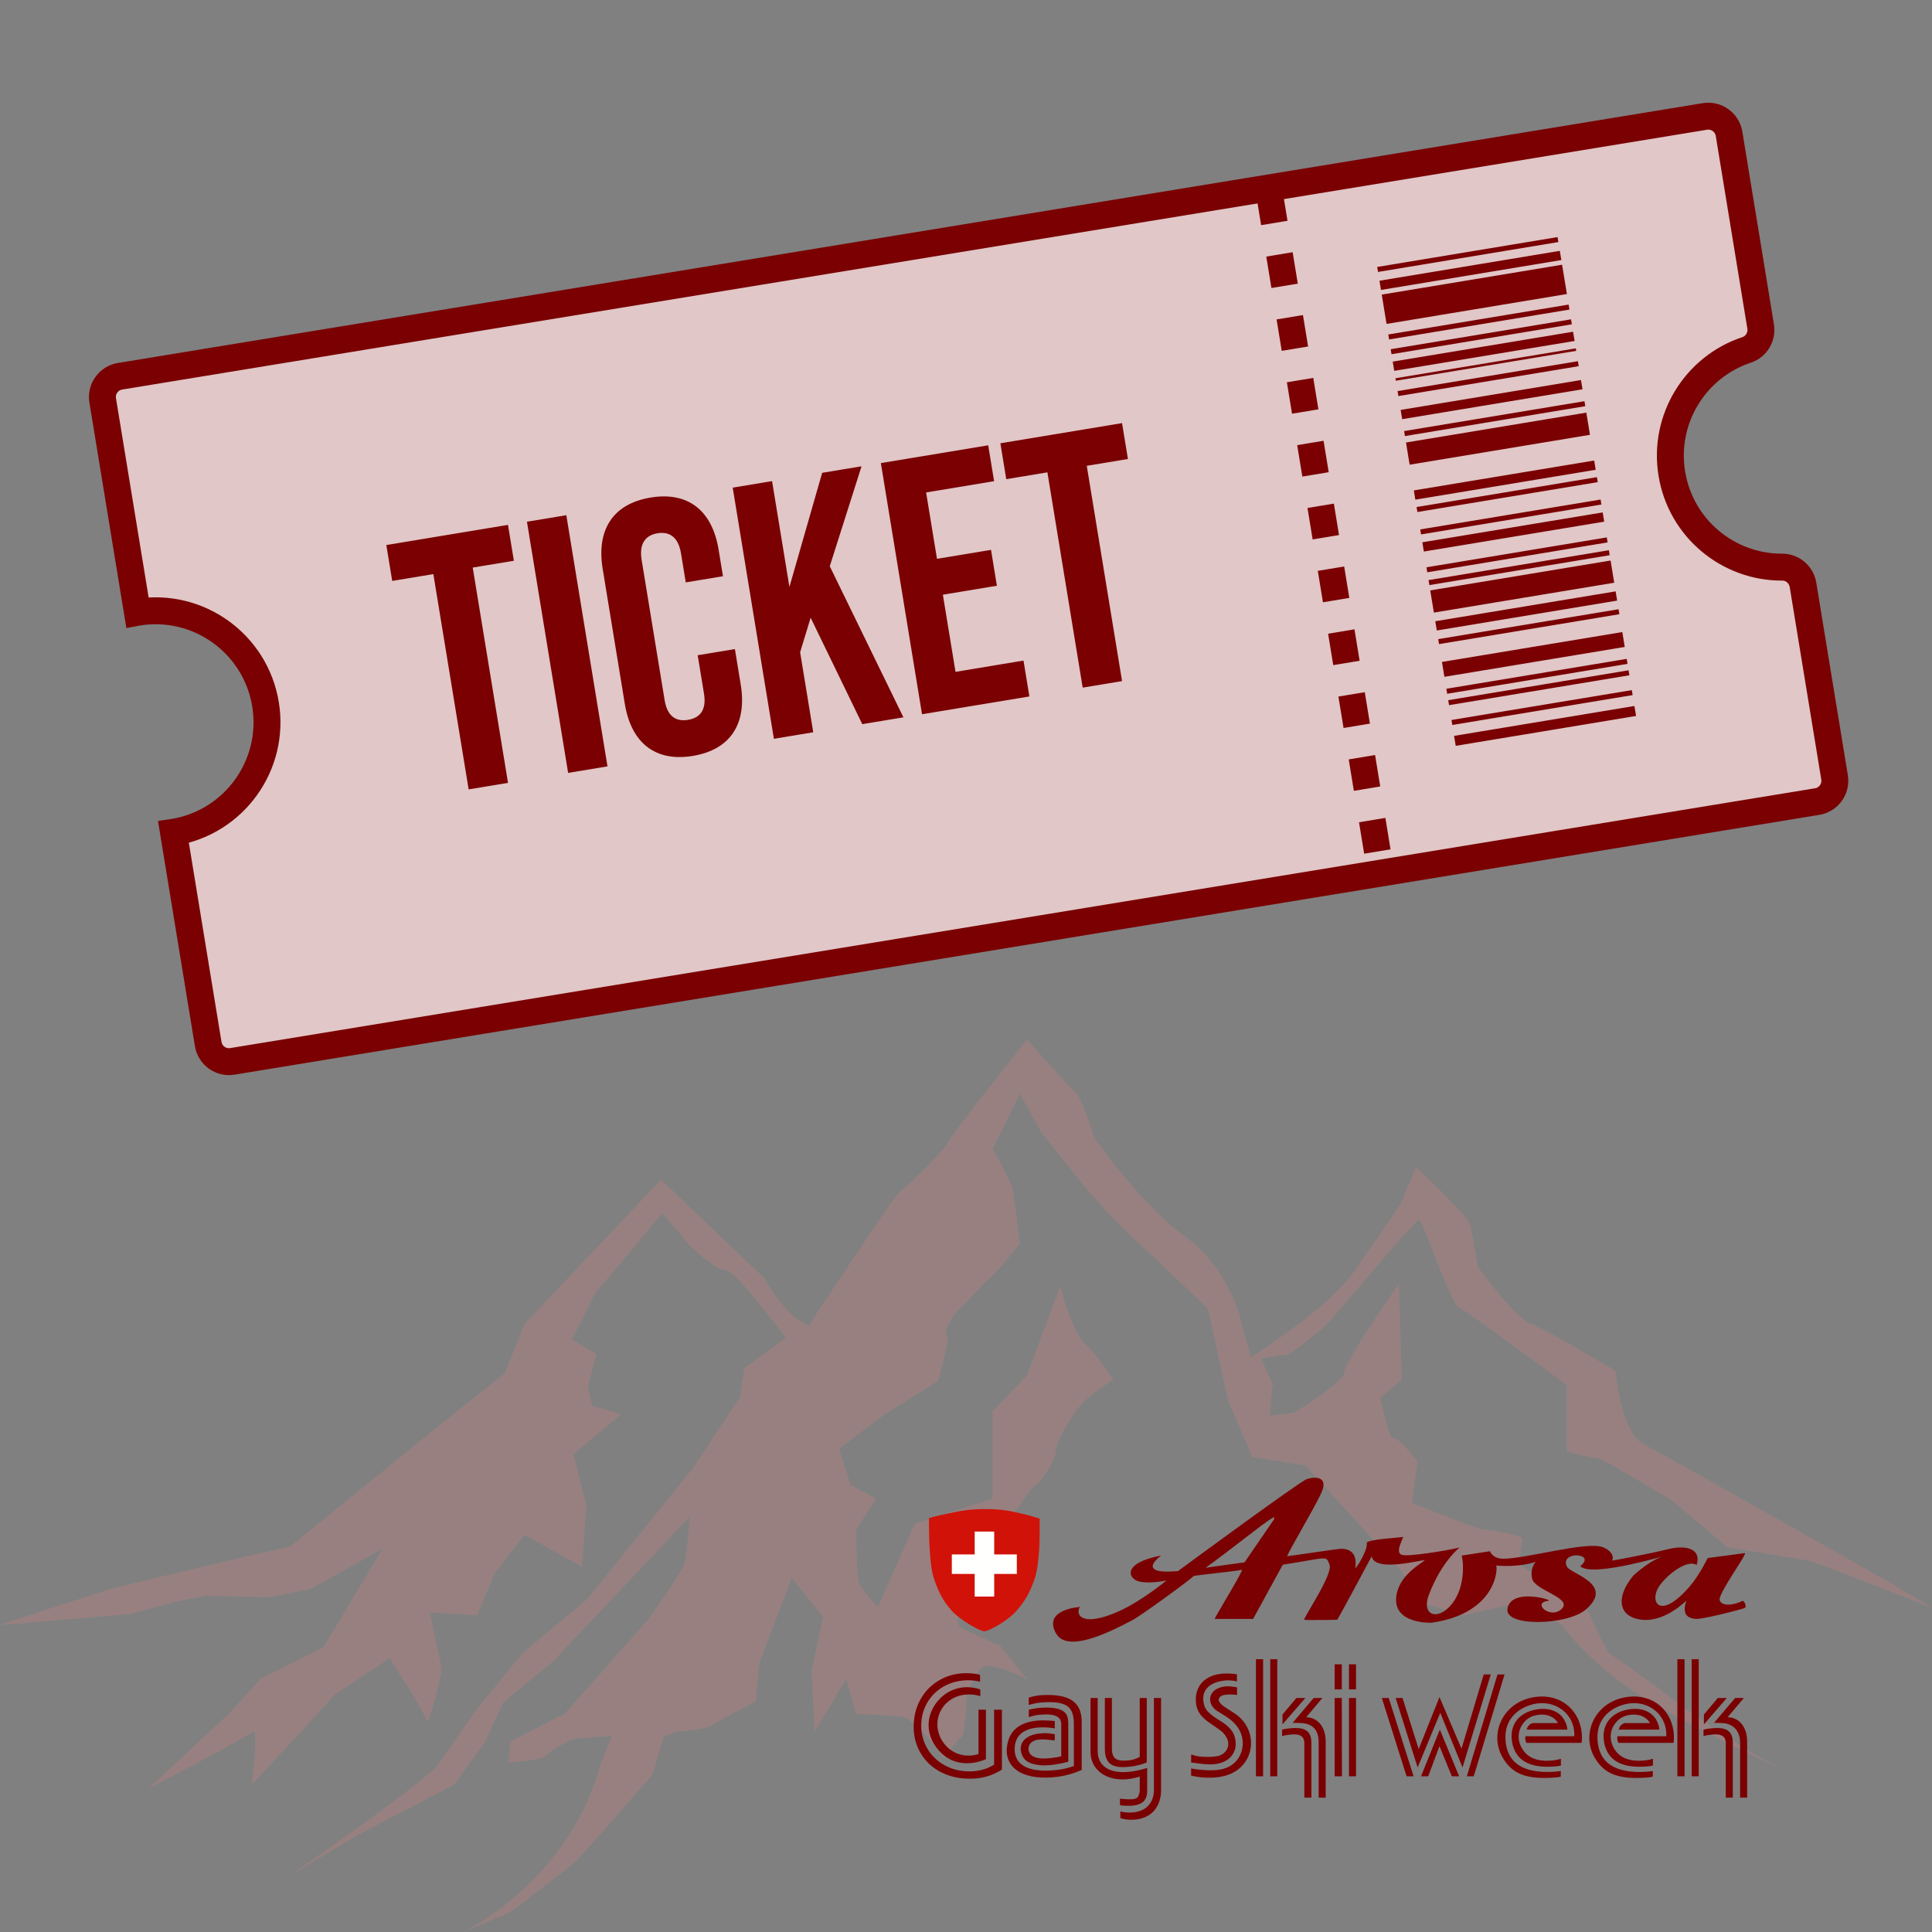 <?xml version="1.0" encoding="UTF-8" standalone="no"?>
<svg xmlns="http://www.w3.org/2000/svg" xmlns:xlink="http://www.w3.org/1999/xlink" xmlns:serif="http://www.serif.com/" width="100%" height="100%" viewBox="0 0 300 300" version="1.1" xml:space="preserve" style="fill-rule:evenodd;clip-rule:evenodd;stroke-miterlimit:2;">
    <rect x="0" y="0" width="300" height="300" fill="#808080" stroke="none"/>
    <g id="Blanc" transform="matrix(0.566,0,0,0.566,-18.234,-3.298)">
        <path d="M292.32,319.207C291.928,320.731 280.505,332.145 279.323,332.526C278.14,332.906 254.118,369.433 254.118,369.433C247.818,367.533 241.906,356.499 241.906,356.499L213.552,329.482L176.135,369.059L170.62,382.755C162.348,388.842 111.891,430.116 111.891,430.116C111.891,430.116 99.826,432.78 95.1,433.92C90.374,435.068 62.629,441.712 62.629,441.712L32.207,451.611C33.185,451.603 68.075,448.598 68.075,448.598L80.919,445.12L88.8,443.603L106.094,444L117.52,441.712L137.143,430.703L120.998,457.718L103.666,466.473L95.397,475.603L72.944,496.536L85.156,490.065C85.156,490.065 100.123,482.079 101.696,480.934C103.272,479.793 101.302,495.392 101.302,495.392L115.482,480.171L124.147,470.66L139.11,460.763C139.11,460.763 148.963,475.987 149.351,477.892C149.746,479.793 153.683,464.57 153.289,463.051C152.898,461.525 150.144,448.208 150.144,448.208L163.137,448.968L167.867,437.55L176.135,426.896L191.89,435.648L193.072,418.906L189.525,404.827L202.522,393.791L194.645,391.507L193.463,386.177L195.828,377.427L189.129,373.245L195.435,360.687L213.944,338.616C213.944,338.616 219.851,345.465 220.637,346.608C221.43,347.75 228.908,354.594 231.273,354.216C233.639,353.835 247.818,372.861 247.818,372.861L236.395,381.232L235.215,389.225L222.61,408.252L193.463,444.404L175.74,459.24L163.53,474.086L151.715,490.826C141.08,500.343 111.543,520.509 111.543,520.509C111.543,520.509 130.444,509.096 132.021,508.332C133.6,507.57 156.837,495.392 156.837,495.392L165.105,483.976L170.225,472.942L184.011,461.525L221.43,421.95C221.43,421.95 220.637,433.367 219.851,435.268C219.061,437.171 210.4,449.729 210.4,449.729L187.165,475.987L172.196,483.599L171.801,489.307C171.801,489.307 180.86,488.925 182.04,487.402C183.224,485.88 189.525,482.836 189.525,482.836L200.159,482.079L197.01,489.683C188.343,522.031 159.595,535.727 159.595,535.727L172.196,530.402C172.196,530.402 188.343,518.226 190.313,516.321C192.281,514.422 211.19,492.732 211.19,492.732L214.339,482.079L217.884,480.934C217.884,480.934 225.761,480.171 226.943,479.416C228.125,478.653 239.543,472.562 239.543,472.562C239.543,472.562 240.329,462.663 240.723,461.525C241.118,460.384 249.388,438.694 249.388,438.694L258.055,449.345L254.903,464.191L255.693,480.934L264.36,466.473L267.113,475.987C267.113,475.987 274.991,476.365 279.323,476.747C283.657,477.13 291.138,488.165 291.138,488.165C291.138,488.165 294.687,483.214 295.867,482.457C297.05,481.695 297.437,471.038 297.437,471.038C297.437,471.038 299.41,464.191 302.167,463.051C304.925,461.905 313.986,466.473 313.986,466.473L306.502,457.338C306.502,457.338 298.23,453.531 295.867,452.395C293.501,451.25 296.649,441.738 296.649,441.738L306.893,426.516C306.893,426.516 314.772,413.958 316.343,413.199C317.919,412.438 322.253,405.587 321.86,404.066C321.47,402.541 325.406,395.31 328.16,391.889C330.918,388.461 337.61,384.281 337.61,384.281C337.61,384.281 332.889,377.05 329.737,374.383C326.582,371.718 323.041,358.782 323.041,358.782L313.986,383.134L304.53,393.029L304.53,417.005L283.262,423.851L273.024,446.683C273.024,446.683 268.686,442.116 267.908,440.213C267.113,438.312 267.113,425.377 267.113,425.377L272.629,417.005L265.542,413.199L262.387,403.304L274.991,393.791L289.564,384.657C289.564,384.657 293.11,372.482 291.928,372.098C290.747,371.718 293.896,366.012 295.078,365.252C296.255,364.49 301.773,358.022 303.742,356.499C305.708,354.977 312.015,346.984 312.015,346.984C312.015,346.984 310.439,334.432 310.043,332.145C309.649,329.864 304.53,321.11 304.53,321.11L312.015,305.889L317.919,316.543L330.128,331.767C330.128,331.767 337.217,340.139 343.918,346.227C350.609,352.314 363.609,364.873 363.609,364.873L369.123,389.983L375.813,405.587L390.394,407.87L416.384,436.408L422.294,445.542L433.717,448.968C433.717,448.968 447.107,445.92 448.285,445.542C449.471,445.163 460.89,451.632 460.89,451.632C460.89,451.632 464.044,457.338 476.25,466.857C485.701,474.217 510.257,486.143 520.869,491.155C507.323,484.242 489.904,471.289 488.855,470.28C487.669,469.136 473.497,459.24 473.497,459.24C473.497,459.24 468.372,449.729 468.372,448.587C468.372,447.446 448.681,434.887 448.681,434.887C448.681,434.887 449.861,429.179 449.861,428.039C449.861,426.896 440.016,425.377 438.831,425.377C437.653,425.377 419.533,418.144 419.533,418.144L421.113,406.73C421.113,406.73 415.595,399.877 414.41,400.261C413.236,400.639 410.875,389.225 410.875,389.225L416.775,384.281L415.996,358.022C415.996,358.022 400.63,380.091 401.023,382.376C401.422,384.657 387.238,393.41 387.238,393.41L380.545,394.169L381.333,385.421L378.18,378.569C378.18,378.569 384.091,377.427 385.266,377.427C386.451,377.427 394.723,370.579 396.303,369.059C397.87,367.533 420.322,340.517 421.503,340.517C422.689,340.517 429.774,362.967 432.535,364.49C435.29,366.012 462.075,385.798 462.075,385.798L462.075,404.066C462.075,404.066 469.555,405.967 470.738,405.967C471.918,405.967 490.823,417.385 490.823,417.385L506.183,430.322L528.235,433.916C529.42,433.916 562.109,446.857 562.109,446.857L550.69,440.01C550.69,440.01 490.036,405.587 483.333,402.162C476.631,398.735 475.461,381.995 475.461,381.995C475.461,381.995 456.557,370.579 452.226,369.059C447.891,367.533 437.653,353.455 437.653,353.455C437.653,353.455 436.076,344.322 435.684,342.04C435.29,339.755 420.714,326.056 420.714,326.056L416.384,336.333C416.384,336.333 410.875,344.322 403.78,354.594C396.69,364.873 375.425,378.189 375.425,378.189L372.273,366.773C372.273,366.773 368.727,353.074 357.307,345.084C345.889,337.091 332.493,318.067 332.493,318.067C332.493,318.067 328.947,306.652 326.976,305.128C325.015,303.605 313.986,291.05 313.986,291.05C313.986,291.05 292.714,317.689 292.32,319.207ZM525.875,493.489C525.875,493.489 523.966,492.617 520.869,491.155C522.615,492.045 524.301,492.836 525.875,493.489Z" style="fill:#fff;fill-opacity:0.25;fill-rule:nonzero;"></path>
    </g>
    <g id="Forme" transform="matrix(0.122,-0.02,0.02,0.122,-57.758,-60.342)">
        <path d="M2358.02,1484.08C2358.02,1553.87 2409.1,1611.74 2475.91,1622.34C2488.69,1624.37 2498,1635.57 2498,1648.51L2498,1893.56C2498,1908.16 2486.16,1920 2471.56,1920L454.44,1920C439.838,1920 428,1908.16 428,1893.56L428,1624.08L428.08,1624.08C505.4,1624.08 568.08,1561.4 568.08,1484.08C568.08,1406.75 505.4,1344.07 428.08,1344.07L428,1344.07L428,1074.44C428,1059.84 439.838,1048 454.44,1048L2471.56,1048C2486.16,1048 2498,1059.84 2498,1074.44L2498,1319.64C2498,1332.58 2488.69,1343.78 2475.91,1345.81C2409.1,1356.41 2358.02,1414.28 2358.02,1484.08Z" style="fill:#fff;"></path>
    </g>
    <g id="Montagnes" transform="matrix(0.566,0,0,0.566,-18.234,-3.298)">
        <path d="M292.32,319.207C291.928,320.731 280.505,332.145 279.323,332.526C278.14,332.906 254.118,369.433 254.118,369.433C247.818,367.533 241.906,356.499 241.906,356.499L213.552,329.482L176.135,369.059L170.62,382.755C162.348,388.842 111.891,430.116 111.891,430.116C111.891,430.116 99.826,432.78 95.1,433.92C90.374,435.068 62.629,441.712 62.629,441.712L32.207,451.611C33.185,451.603 68.075,448.598 68.075,448.598L80.919,445.12L88.8,443.603L106.094,444L117.52,441.712L137.143,430.703L120.998,457.718L103.666,466.473L95.397,475.603L72.944,496.536L85.156,490.065C85.156,490.065 100.123,482.079 101.696,480.934C103.272,479.793 101.302,495.392 101.302,495.392L115.482,480.171L124.147,470.66L139.11,460.763C139.11,460.763 148.963,475.987 149.351,477.892C149.746,479.793 153.683,464.57 153.289,463.051C152.898,461.525 150.144,448.208 150.144,448.208L163.137,448.968L167.867,437.55L176.135,426.896L191.89,435.648L193.072,418.906L189.525,404.827L202.522,393.791L194.645,391.507L193.463,386.177L195.828,377.427L189.129,373.245L195.435,360.687L213.944,338.616C213.944,338.616 219.851,345.465 220.637,346.608C221.43,347.75 228.908,354.594 231.273,354.216C233.639,353.835 247.818,372.861 247.818,372.861L236.395,381.232L235.215,389.225L222.61,408.252L193.463,444.404L175.74,459.24L163.53,474.086L151.715,490.826C141.08,500.343 111.543,520.509 111.543,520.509C111.543,520.509 130.444,509.096 132.021,508.332C133.6,507.57 156.837,495.392 156.837,495.392L165.105,483.976L170.225,472.942L184.011,461.525L221.43,421.95C221.43,421.95 220.637,433.367 219.851,435.268C219.061,437.171 210.4,449.729 210.4,449.729L187.165,475.987L172.196,483.599L171.801,489.307C171.801,489.307 180.86,488.925 182.04,487.402C183.224,485.88 189.525,482.836 189.525,482.836L200.159,482.079L197.01,489.683C188.343,522.031 159.595,535.727 159.595,535.727L172.196,530.402C172.196,530.402 188.343,518.226 190.313,516.321C192.281,514.422 211.19,492.732 211.19,492.732L214.339,482.079L217.884,480.934C217.884,480.934 225.761,480.171 226.943,479.416C228.125,478.653 239.543,472.562 239.543,472.562C239.543,472.562 240.329,462.663 240.723,461.525C241.118,460.384 249.388,438.694 249.388,438.694L258.055,449.345L254.903,464.191L255.693,480.934L264.36,466.473L267.113,475.987C267.113,475.987 274.991,476.365 279.323,476.747C283.657,477.13 291.138,488.165 291.138,488.165C291.138,488.165 294.687,483.214 295.867,482.457C297.05,481.695 297.437,471.038 297.437,471.038C297.437,471.038 299.41,464.191 302.167,463.051C304.925,461.905 313.986,466.473 313.986,466.473L306.502,457.338C306.502,457.338 298.23,453.531 295.867,452.395C293.501,451.25 296.649,441.738 296.649,441.738L306.893,426.516C306.893,426.516 314.772,413.958 316.343,413.199C317.919,412.438 322.253,405.587 321.86,404.066C321.47,402.541 325.406,395.31 328.16,391.889C330.918,388.461 337.61,384.281 337.61,384.281C337.61,384.281 332.889,377.05 329.737,374.383C326.582,371.718 323.041,358.782 323.041,358.782L313.986,383.134L304.53,393.029L304.53,417.005L283.262,423.851L273.024,446.683C273.024,446.683 268.686,442.116 267.908,440.213C267.113,438.312 267.113,425.377 267.113,425.377L272.629,417.005L265.542,413.199L262.387,403.304L274.991,393.791L289.564,384.657C289.564,384.657 293.11,372.482 291.928,372.098C290.747,371.718 293.896,366.012 295.078,365.252C296.255,364.49 301.773,358.022 303.742,356.499C305.708,354.977 312.015,346.984 312.015,346.984C312.015,346.984 310.439,334.432 310.043,332.145C309.649,329.864 304.53,321.11 304.53,321.11L312.015,305.889L317.919,316.543L330.128,331.767C330.128,331.767 337.217,340.139 343.918,346.227C350.609,352.314 363.609,364.873 363.609,364.873L369.123,389.983L375.813,405.587L390.394,407.87L416.384,436.408L422.294,445.542L433.717,448.968C433.717,448.968 447.107,445.92 448.285,445.542C449.471,445.163 460.89,451.632 460.89,451.632C460.89,451.632 464.044,457.338 476.25,466.857C485.701,474.217 510.257,486.143 520.869,491.155C507.323,484.242 489.904,471.289 488.855,470.28C487.669,469.136 473.497,459.24 473.497,459.24C473.497,459.24 468.372,449.729 468.372,448.587C468.372,447.446 448.681,434.887 448.681,434.887C448.681,434.887 449.861,429.179 449.861,428.039C449.861,426.896 440.016,425.377 438.831,425.377C437.653,425.377 419.533,418.144 419.533,418.144L421.113,406.73C421.113,406.73 415.595,399.877 414.41,400.261C413.236,400.639 410.875,389.225 410.875,389.225L416.775,384.281L415.996,358.022C415.996,358.022 400.63,380.091 401.023,382.376C401.422,384.657 387.238,393.41 387.238,393.41L380.545,394.169L381.333,385.421L378.18,378.569C378.18,378.569 384.091,377.427 385.266,377.427C386.451,377.427 394.723,370.579 396.303,369.059C397.87,367.533 420.322,340.517 421.503,340.517C422.689,340.517 429.774,362.967 432.535,364.49C435.29,366.012 462.075,385.798 462.075,385.798L462.075,404.066C462.075,404.066 469.555,405.967 470.738,405.967C471.918,405.967 490.823,417.385 490.823,417.385L506.183,430.322L528.235,433.916C529.42,433.916 562.109,446.857 562.109,446.857L550.69,440.01C550.69,440.01 490.036,405.587 483.333,402.162C476.631,398.735 475.461,381.995 475.461,381.995C475.461,381.995 456.557,370.579 452.226,369.059C447.891,367.533 437.653,353.455 437.653,353.455C437.653,353.455 436.076,344.322 435.684,342.04C435.29,339.755 420.714,326.056 420.714,326.056L416.384,336.333C416.384,336.333 410.875,344.322 403.78,354.594C396.69,364.873 375.425,378.189 375.425,378.189L372.273,366.773C372.273,366.773 368.727,353.074 357.307,345.084C345.889,337.091 332.493,318.067 332.493,318.067C332.493,318.067 328.947,306.652 326.976,305.128C325.015,303.605 313.986,291.05 313.986,291.05C313.986,291.05 292.714,317.689 292.32,319.207ZM525.875,493.489C525.875,493.489 523.966,492.617 520.869,491.155C522.615,492.045 524.301,492.836 525.875,493.489Z" style="fill:#7a0002;fill-opacity:0.2;fill-rule:nonzero;"></path>
    </g>
    <g id="Gay-Ski-Week" serif:id="Gay Ski Week" transform="matrix(0.385,0,0,0.385,1.347,-340.769)">
        <path d="M365.014,1580.71C365.438,1567.38 376.404,1558.35 389.575,1560.18C390.364,1560.29 391.098,1560.39 391.78,1560.61L391.78,1563.39C391.098,1563.23 390.364,1563.07 389.63,1562.97C377.773,1561.55 368.266,1569.58 368.058,1580.71C367.793,1590.94 375.77,1599.29 386.951,1599.55C390.89,1599.65 394.409,1598.71 397.451,1596.87L397.451,1574.67L400.599,1574.67L400.599,1598.82C396.721,1601.33 392.259,1602.65 386.904,1602.49C373.623,1602.23 364.598,1592.94 365.014,1580.71ZM384.223,1568.84C375.665,1570.79 371.993,1579.97 376.503,1587.22C379.345,1591.68 383.962,1593.78 389.156,1593.04C389.838,1592.94 390.526,1592.78 391.157,1592.57L391.157,1574.67L394.145,1574.67L394.145,1594.62C393.775,1594.83 393.355,1594.98 392.99,1595.09C386.533,1597.4 380.601,1596.24 376.457,1592.46C369.37,1585.91 369.21,1576.4 375.98,1569.84C379.552,1566.39 384.594,1564.91 389.575,1565.91C390.364,1566.02 391.157,1566.23 391.887,1566.54L391.887,1569.21C390.47,1568.74 388.839,1568.53 387.269,1568.53C386.219,1568.53 385.223,1568.64 384.223,1568.84ZM418.808,1586.75C414.972,1586.38 413.088,1587.11 412.09,1588.27C410.785,1589.84 411.198,1592.26 412.772,1593.25C414.455,1594.36 416.975,1594.78 422.537,1593.88C423.226,1593.78 423.846,1593.67 424.532,1593.46L424.532,1580.55C424.532,1577.56 422.171,1576.09 415.661,1576.72C414.244,1576.88 412.932,1577.19 411.459,1577.67L411.459,1574.67C413.139,1574.25 414.873,1573.99 416.605,1573.88C418.395,1573.78 419.86,1573.83 421.013,1573.93C425.684,1574.52 427.36,1576.14 427.36,1580.13L427.36,1595.67C426.736,1595.82 426.111,1595.93 425.477,1596.14C421.117,1597.08 418.448,1597.24 416.396,1597.08C411.839,1596.72 409.73,1595.35 408.731,1593C406.888,1588.53 409.73,1584.75 416.235,1584.23C417.552,1584.08 418.916,1584.12 420.382,1584.33C420.914,1584.38 421.437,1584.49 421.91,1584.59L421.91,1587.11L421.801,1587.06L418.808,1586.75ZM403.225,1586.95C404.904,1581.5 410.314,1578.35 419.971,1579.08C420.648,1579.08 421.276,1579.18 421.911,1579.28L421.911,1582.23C421.173,1582.08 420.445,1581.97 419.705,1581.91C410.206,1581.07 405.95,1584.59 405.743,1590.1C405.433,1596.29 410.316,1600.29 422.278,1599.02C424.798,1598.82 427.155,1598.24 429.621,1597.4L429.621,1580.65C429.621,1573.51 426.945,1571.1 416.869,1571.73C415.079,1571.89 413.349,1572.15 411.411,1572.78L411.411,1569.79C413.405,1569.21 415.294,1568.84 417.078,1568.79C428.31,1568.27 432.775,1571.89 432.775,1579.6L432.775,1598.98C428.362,1600.91 423.902,1601.96 418.708,1602.06C405.95,1602.33 400.495,1595.66 403.225,1586.95ZM436.341,1569.95L439.223,1569.95L439.223,1591.52C439.223,1598.14 445.526,1602.06 457.865,1598.55C458.286,1598.45 458.7,1598.29 459.174,1598.19L459.174,1607.47C459.174,1611.67 456.76,1613.77 450.144,1613.4C449.516,1613.4 448.834,1613.3 448.207,1613.19L448.207,1610.53C448.623,1610.62 449.094,1610.68 449.465,1610.68C454.605,1611.1 455.548,1610.68 456.023,1608.27C456.079,1608 456.184,1607.74 456.184,1607.47L456.184,1601.65C455.604,1601.8 455.08,1602.01 454.499,1602.12C453.35,1602.38 452.291,1602.6 451.196,1602.7C442.164,1603.54 436.341,1598.5 436.341,1591.78L436.341,1569.95ZM442.114,1569.95L444.948,1569.95L444.948,1590.01C444.948,1594.41 446.521,1595.66 451.989,1595.1C453.404,1594.93 454.768,1594.46 456.184,1593.73L456.184,1569.95L459.016,1569.95L459.016,1595.93C458.391,1596.24 457.7,1596.45 457.027,1596.67C455.183,1597.19 453.662,1597.51 452.142,1597.66C444.739,1598.5 442.114,1596.3 442.114,1590.26L442.114,1569.95ZM450.459,1616.09C457.546,1616.77 461.901,1613.15 461.901,1607.06L461.901,1569.95L464.788,1569.95L464.788,1607.06C464.788,1614.93 459.596,1619.81 450.933,1618.97C450.046,1618.82 449.199,1618.66 448.36,1618.45L448.36,1615.72C449.046,1615.87 449.779,1616.03 450.459,1616.09ZM476.913,1601.29L476.913,1598.35C478.596,1598.71 480.064,1598.87 481.536,1598.98C487.04,1599.4 489.769,1598.87 492.241,1597.61C498.063,1594.57 499.635,1586.49 495.128,1581.02C493.602,1579.13 492.079,1577.99 487.566,1575.31C486.674,1574.73 485.937,1574.05 485.359,1573.15C483.736,1570.52 484.685,1567.38 487.676,1566.11C489.453,1565.28 491.397,1565.02 494.021,1565.44C494.494,1565.49 495.022,1565.54 495.44,1565.7L495.44,1568.74C495.022,1568.69 494.607,1568.64 494.129,1568.59C492.241,1568.48 491.187,1568.53 489.825,1568.84C488.305,1569.21 487.722,1570.52 488.195,1571.37C489.245,1572.89 489.348,1572.89 494.021,1575.88C497.224,1577.87 499.273,1580.55 500.375,1583.76C501.582,1587.48 501.209,1591.2 499.488,1594.52C496.545,1599.82 490.925,1602.65 481.797,1602.01C480.216,1601.91 478.647,1601.65 476.913,1601.29ZM487.516,1593.41C491.245,1592.62 492.925,1589.05 491.245,1586.01C489.932,1583.76 489.932,1583.85 484.053,1579.76C480.116,1577.03 478.649,1574.1 478.803,1570.05C479.124,1563.54 484.37,1559.29 493.703,1560.19C494.285,1560.24 494.862,1560.3 495.389,1560.39L495.389,1563.28C493.603,1562.81 491.717,1562.71 489.932,1562.97C483.367,1563.91 480.589,1567.69 482.264,1573.15C482.895,1574.93 484.261,1576.51 488.512,1579.08C491.873,1581.08 493.603,1583.12 494.285,1585.02C496.596,1591.58 492.29,1597.09 483.843,1596.72C482.322,1596.66 480.9,1596.51 479.485,1596.3L477.856,1596.09L476.915,1595.93L476.915,1592.73C479.169,1593.52 480.479,1593.72 484.101,1593.72C485.262,1593.72 486.418,1593.62 487.516,1593.41ZM513.762,1576.62L519.375,1569.95L522.998,1569.95L513.762,1580.6L513.762,1576.62ZM505.938,1554.31L505.938,1601.54L503.05,1601.54L503.05,1554.31L505.938,1554.31ZM511.656,1554.31L511.656,1601.54L508.825,1601.54L508.825,1554.31L511.656,1554.31ZM513.6,1585.33L513.6,1582.71C514.231,1582.55 514.858,1582.44 515.492,1582.34C522.998,1581.28 525.413,1583.23 525.413,1588.16L525.413,1610.15L522.577,1610.15L522.577,1588.27C522.577,1585.33 520.843,1584.01 515.545,1584.9C514.858,1584.96 514.231,1585.12 513.6,1585.33ZM526.353,1569.95L529.862,1569.95L523.314,1577.72C527.767,1577.77 531.183,1581.39 531.183,1587.53L531.183,1610.15L528.346,1610.15L528.346,1588C528.346,1584.58 527.483,1580.09 520.528,1580.03L518.169,1579.97L517.793,1580.03L526.353,1569.95ZM543.418,1569.95L543.418,1601.54L540.572,1601.54L540.572,1569.95L543.418,1569.95ZM534.797,1601.54L534.797,1569.95L537.684,1569.95L537.742,1601.54L534.797,1601.54ZM537.69,1556.36L537.69,1566.49L534.797,1566.49L534.797,1556.36L537.69,1556.36ZM543.418,1556.36L543.418,1566.49L540.572,1566.49L540.572,1556.36L543.418,1556.36ZM569.631,1601.54L577.233,1582.71L585.007,1601.54L582.066,1601.54L577.076,1589.37L572.518,1601.54L569.631,1601.54ZM588.111,1601.54L600.488,1560.45L603.327,1560.45L590.893,1601.54L588.111,1601.54ZM553.83,1569.95L556.609,1569.95L566.639,1601.54L563.805,1601.54L553.83,1569.95ZM585.955,1590.41L594.931,1560.45L597.763,1560.45L586.377,1597.97L577.393,1575.93L568.262,1597.97L559.395,1569.95L562.173,1569.95L568.69,1590.57L577.076,1569.58L585.955,1590.41ZM612.301,1582.71C612.463,1581.44 613.403,1580.45 614.669,1580.08L624.9,1580.08C623.272,1577.35 619.971,1575.98 615.715,1576.98C613.718,1577.4 612.039,1578.56 610.775,1580.29C608.579,1583.23 608.409,1587.06 610.414,1590.37C612.514,1593.93 616.344,1595.78 622.753,1595.14C623.852,1595.04 624.949,1594.83 626.055,1594.46L626.055,1597.19C625.006,1597.45 624.004,1597.56 622.962,1597.61C613.198,1598.24 608.153,1594.98 606.582,1588.79C604.899,1581.91 608.209,1576.56 614.772,1574.88C621.01,1573.31 625.631,1575.3 627.629,1579.19C628.202,1580.34 628.572,1581.5 628.679,1582.71L612.301,1582.71ZM634.4,1583.65C634.605,1585.12 634.557,1586.59 634.402,1588.06L612.144,1588.06C611.987,1587.69 611.782,1587.27 611.722,1586.9C611.677,1586.37 611.677,1585.91 611.722,1585.38L631.459,1585.38C631.51,1584.49 631.459,1583.6 631.299,1582.65C629.888,1573.88 620.172,1569.11 610.828,1573.99C605.948,1576.56 603.485,1580.92 603.69,1586.37C604.001,1595.78 610.414,1600.49 623.271,1599.71C624.161,1599.65 625.105,1599.56 625.996,1599.4L625.996,1601.7C625.105,1601.91 624.116,1602.01 623.163,1602.07C611.986,1602.8 606.632,1600.49 602.907,1594.57C596.919,1585.12 602.12,1572.57 613.821,1569.89C624.324,1567.43 633.14,1573.52 634.4,1583.65ZM671.506,1583.65C671.714,1585.12 671.666,1586.59 671.506,1588.06L649.252,1588.06C649.097,1587.69 648.882,1587.27 648.834,1586.9C648.781,1586.37 648.781,1585.91 648.834,1585.38L668.565,1585.38C668.618,1584.49 668.565,1583.6 668.408,1582.65C666.992,1573.88 657.277,1569.11 647.939,1573.99C643.051,1576.56 640.588,1580.92 640.798,1586.37C641.112,1595.78 647.518,1600.49 660.378,1599.71C661.272,1599.65 662.21,1599.56 663.108,1599.4L663.108,1601.7C662.21,1601.91 661.214,1602.01 660.277,1602.07C649.097,1602.8 643.733,1600.49 640.01,1594.57C634.032,1585.12 639.226,1572.57 650.928,1569.89C661.43,1567.43 670.243,1573.52 671.506,1583.65ZM649.409,1582.71C649.558,1581.44 650.509,1580.45 651.777,1580.08L662.008,1580.08C660.383,1577.35 657.077,1575.98 652.821,1576.98C650.829,1577.4 649.148,1578.56 647.881,1580.29C645.686,1583.23 645.533,1587.06 647.521,1590.37C649.622,1593.93 653.455,1595.78 659.858,1595.14C660.963,1595.04 662.056,1594.83 663.163,1594.46L663.163,1597.19C662.117,1597.45 661.113,1597.56 660.063,1597.61C650.304,1598.24 645.265,1594.98 643.686,1588.79C642.012,1581.91 645.313,1576.56 651.875,1574.88C658.117,1573.31 662.741,1575.3 664.738,1579.19C665.313,1580.34 665.68,1581.5 665.787,1582.71L649.409,1582.71ZM675.919,1554.31L675.919,1601.54L673.027,1601.54L673.027,1554.31L675.919,1554.31ZM693.278,1577.72C697.75,1577.77 701.16,1581.39 701.16,1587.53L701.16,1610.15L698.325,1610.15L698.325,1588C698.325,1583.67 696.016,1580.08 690.507,1580.03L688.143,1579.97L687.775,1580.03L696.331,1569.95L699.849,1569.95L693.278,1577.72ZM689.352,1569.95L692.971,1569.95L683.732,1580.6L683.732,1576.62L689.352,1569.95ZM681.635,1554.31L681.635,1601.54L678.799,1601.54L678.799,1554.31L681.635,1554.31ZM685.466,1582.34C692.971,1581.28 695.387,1583.23 695.385,1588.16L695.385,1610.15L692.548,1610.15L692.548,1588.27C692.548,1585.33 690.824,1584.01 685.517,1584.9C684.835,1584.96 684.206,1585.12 683.579,1585.33L683.579,1582.71C684.206,1582.55 684.835,1582.44 685.466,1582.34Z" style="fill:#7a0002;"></path>
    </g>
    <g id="Arosa" transform="matrix(0.616,0,0,0.616,141.731,229.465)">
        <path d="M209.167,31.04C206.406,32.374 203.887,32.288 203.407,30.88C202.893,29.364 210.318,19.304 209.775,18.99L200.377,20.24C200.377,20.24 198.281,24.635 195.677,27.599C188.129,36.172 185.676,31.092 188.095,27.439C190.211,24.249 195.358,20.494 197.599,21.988C198.902,17.882 194.923,16.839 190.217,18.044C186.641,18.97 176.156,20.989 176.279,20.866C176.63,20.494 176.779,18.627 173.963,17.513C169.914,15.902 154.4,20.509 148.697,20.403C146.092,20.346 145.511,18.518 145.511,18.518L138.384,19.615C138.724,20.575 139.73,28.485 134.821,32.962C131.714,35.801 128.25,34.375 130.126,29.452C133.304,21.094 137.856,17.584 137.856,17.584C134.03,18.484 125.066,19.9 123.337,19.449C121.284,18.921 123.988,14.763 123.537,14.92C123.029,15.092 114.29,15.514 114.439,16.482C114.747,18.361 111.477,23.335 111.563,22.747C112.149,18.487 109.669,17.958 108.077,17.893C107.397,17.864 94.898,19.772 94.444,19.772C93.981,19.772 100.803,8.5 102.928,3.96C105.046,-0.592 101.109,-0.266 99.287,0.359C97.474,0.988 66.858,23.527 66.858,23.527C55.698,24.527 62.614,19.615 62.614,19.615C52.608,21.494 54.27,25.543 57.149,26.171C60.033,26.797 63.979,25.88 63.979,25.88C63.979,25.88 57.728,31.092 51.849,33.704C43.299,37.499 40.745,35.049 42.151,32.449L41.848,32.608C41.848,32.608 32.799,33.219 36.088,39.188C38.798,44.082 48.647,39.47 55.412,35.872C57.8,34.604 70.122,25.569 70.796,24.784C70.896,24.663 76.09,24.104 79.62,23.681C81.345,23.47 82.699,23.285 82.95,23.184C83.703,22.87 76.256,34.958 76.107,35.583L85.799,35.583L93.279,21.916C105.127,20.046 104.039,19.598 105.046,21.836C106.112,24.195 98.239,35.638 98.69,35.801C99.141,35.954 107,35.801 107,35.801C107.994,34.218 115.673,19.821 115.673,19.821C116.538,24.153 129.599,20.24 128.992,20.866C128.388,21.488 122.543,24.509 121.887,29.901C121.016,36.989 130.771,36.543 130.771,36.543C147.537,34.153 147.537,22.29 147.034,22.119C152.603,22.642 156.801,21.343 157.052,21.168C157.503,20.854 155.464,22.216 156.121,25.406C156.764,28.498 167.093,30.404 163.266,33.336C160.451,35.5 156.044,31.471 160.237,31.023C161.75,30.858 150.697,27.617 149.908,33.077C149.251,37.662 165.08,37.217 169.704,33.185C177.031,26.797 165.777,24.201 164.918,22.43C162.91,18.327 172.594,18.93 168.247,22.273C171.183,25.371 191.433,18.99 188.405,20.083C185.375,21.185 181.629,24.681 181.629,24.681C177.005,30.275 177.931,35.209 183.871,35.801C189.871,36.392 195.071,30.797 194.996,31.023C193.771,34.678 195.573,35.421 197.346,35.583C199.07,35.738 209.138,33.128 209.738,32.814C210.343,32.496 209.519,30.871 209.167,31.04ZM91.02,10.551L83.635,21.328L79.77,21.864L79.771,21.853L73.82,22.688C80.662,17.796 88.053,11.656 90.663,10.134C91.476,9.665 91.02,10.551 91.02,10.551Z" style="fill:#7a0002;fill-rule:nonzero;"></path>
    </g>
    <g id="Forme1" serif:id="Forme" transform="matrix(0.122,-0.02,0.02,0.122,-57.758,-60.342)">
        <path d="M2358.02,1484.08C2358.02,1553.87 2409.1,1611.74 2475.91,1622.34C2488.69,1624.37 2498,1635.57 2498,1648.51L2498,1893.56C2498,1908.16 2486.16,1920 2471.56,1920L454.44,1920C439.838,1920 428,1908.16 428,1893.56L428,1624.08L428.08,1624.08C505.4,1624.08 568.08,1561.4 568.08,1484.08C568.08,1406.75 505.4,1344.07 428.08,1344.07L428,1344.07L428,1074.44C428,1059.84 439.838,1048 454.44,1048L2471.56,1048C2486.16,1048 2498,1059.84 2498,1074.44L2498,1319.64C2498,1332.58 2488.69,1343.78 2475.91,1345.81C2409.1,1356.41 2358.02,1414.28 2358.02,1484.08Z" style="fill:#7a0002;fill-opacity:0.22;stroke:#7a0002;stroke-width:33.81px;"></path>
    </g>
    <g id="Ticket" transform="matrix(0.175,-0.029,0.02,0.122,-160.973,-43.256)">
        <path d="M1937,1096L1913.6,1096L1913.6,1056L1937,1056L1937,1096ZM1937,1176L1913.6,1176L1913.6,1136L1937,1136L1937,1176ZM1937,1256L1913.6,1256L1913.6,1216L1937,1216L1937,1256ZM1937,1336L1913.6,1336L1913.6,1296L1937,1296L1937,1336ZM1937,1416L1913.6,1416L1913.6,1376L1937,1376L1937,1416ZM1937,1496L1913.6,1496L1913.6,1456L1937,1456L1937,1496ZM1937,1576L1913.6,1576L1913.6,1536L1937,1536L1937,1576ZM1937,1656L1913.6,1656L1913.6,1616L1937,1616L1937,1656ZM1937,1736L1913.6,1736L1913.6,1696L1937,1696L1937,1736ZM1937,1816L1913.6,1816L1913.6,1776L1937,1776L1937,1816ZM1937,1896L1913.6,1896L1913.6,1856L1937,1856L1937,1896ZM2167.98,1768.48L2167.98,1781.17L2007.96,1781.17L2007.96,1768.48L2167.98,1768.48ZM2167.98,1674.38L2167.98,1693.31L2007.96,1693.31L2007.96,1674.38L2167.98,1674.38ZM2167.98,1583.33L2167.98,1611.58L2007.96,1611.58L2007.96,1583.33L2167.98,1583.33ZM2167.98,1206.83L2167.98,1244.14L2007.96,1244.14L2007.96,1206.83L2167.98,1206.83ZM2167.98,1395.08L2167.98,1423.32L2007.96,1423.32L2007.96,1395.08L2167.98,1395.08ZM2167.98,1748.27L2167.98,1754.61L2007.96,1754.61L2007.96,1748.27L2167.98,1748.27ZM2167.98,1708.51L2167.98,1714.86L2007.96,1714.86L2007.96,1708.51L2167.98,1708.51ZM2167.98,1622.57L2167.98,1634.33L2007.96,1634.33L2007.96,1622.57L2167.98,1622.57ZM2167.98,1522.09L2167.98,1533.86L2007.96,1533.86L2007.96,1522.09L2167.98,1522.09ZM2167.98,1456.05L2167.98,1467.81L2007.96,1467.81L2007.96,1456.05L2167.98,1456.05ZM2167.98,1353.6L2167.98,1365.37L2007.96,1365.37L2007.96,1353.6L2167.98,1353.6ZM2167.98,1292.11L2167.98,1303.87L2007.96,1303.87L2007.96,1292.11L2167.98,1292.11ZM2167.98,1645.32L2167.98,1651.66L2007.96,1651.66L2007.96,1645.32L2167.98,1645.32ZM2167.98,1505.71L2167.98,1512.06L2007.96,1512.06L2007.96,1505.71L2167.98,1505.71ZM2167.98,1570.21L2167.98,1576.56L2007.96,1576.56L2007.96,1570.21L2167.98,1570.21ZM2167.98,1257.57L2167.98,1263.92L2007.96,1263.92L2007.96,1257.57L2167.98,1257.57ZM2167.98,1171.64L2167.98,1177.99L2007.96,1177.99L2007.96,1171.64L2167.98,1171.64ZM2167.98,1189.17L2167.98,1200.9L2007.96,1200.9L2007.96,1189.17L2167.98,1189.17ZM2167.98,1553.91L2167.98,1560.26L2007.96,1560.26L2007.96,1553.91L2167.98,1553.91ZM2167.98,1276.34L2167.98,1282.69L2007.96,1282.69L2007.96,1276.34L2167.98,1276.34ZM2167.98,1477.21L2167.98,1483.56L2007.96,1483.56L2007.96,1477.21L2167.98,1477.21ZM2167.98,1329.62L2167.98,1335.97L2007.96,1335.97L2007.96,1329.62L2167.98,1329.62ZM2167.98,1380.53L2167.98,1386.88L2007.96,1386.88L2007.96,1380.53L2167.98,1380.53ZM2167.98,1723.04L2167.98,1729.39L2007.96,1729.39L2007.96,1723.04L2167.98,1723.04ZM2167.98,1313.29L2167.98,1316.46L2007.96,1316.46L2007.96,1313.29L2167.98,1313.29ZM1149.12,1358.42L1112.61,1358.42L1112.61,1312.75L1220.56,1312.75L1220.56,1358.42L1184.05,1358.42L1184.05,1632.42L1149.12,1632.42L1149.12,1358.42ZM1237.39,1312.75L1272.32,1312.75L1272.32,1632.42L1237.39,1632.42L1237.39,1312.75ZM1296.13,1558.44L1296.13,1386.73C1296.13,1337.41 1313.91,1308.18 1347.57,1308.18C1381.22,1308.18 1399,1337.41 1399,1386.73L1399,1420.52L1365.98,1420.52L1365.98,1383.53C1365.98,1362.53 1359,1353.85 1348.52,1353.85C1338.04,1353.85 1331.05,1362.53 1331.05,1383.53L1331.05,1562.09C1331.05,1583.1 1338.04,1591.32 1348.52,1591.32C1359,1591.32 1365.98,1583.1 1365.98,1562.09L1365.98,1513.23L1399,1513.23L1399,1558.44C1399,1607.76 1381.22,1636.98 1347.57,1636.98C1313.91,1636.98 1296.13,1607.76 1296.13,1558.44ZM1419.96,1312.75L1454.88,1312.75L1454.88,1447.47L1499.34,1312.75L1534.27,1312.75L1492.67,1430.11L1534.9,1632.42L1498.39,1632.42L1468.86,1489.94L1454.88,1530.58L1454.88,1632.42L1419.96,1632.42L1419.96,1312.75ZM1551.41,1312.75L1646.67,1312.75L1646.67,1358.42L1586.34,1358.42L1586.34,1442.9L1634.28,1442.9L1634.28,1488.57L1586.34,1488.57L1586.34,1586.75L1646.67,1586.75L1646.67,1632.42L1551.41,1632.42L1551.41,1312.75ZM1693.97,1358.42L1657.46,1358.42L1657.46,1312.75L1765.42,1312.75L1765.42,1358.42L1728.9,1358.42L1728.9,1632.42L1693.97,1632.42L1693.97,1358.42Z" style="fill:#7a0002;"></path>
    </g>
    <g id="Ecusson" transform="matrix(0.616,0,0,0.616,141.731,229.465)">
        <path d="M31.979,10.271L31.365,10.1C31.019,10.005 30.669,9.899 30.299,9.786C29.615,9.58 28.907,9.365 28.226,9.219C27.784,9.125 27.359,9.026 26.909,8.921C24.839,8.435 22.493,7.889 18.129,7.889C14.105,7.889 11.302,8.498 9.05,8.986C8.632,9.075 8.238,9.162 7.858,9.239C6.824,9.447 6.051,9.649 5.073,9.904L4.088,10.162L4.088,10.819C4.086,11.016 4.088,15.698 4.281,18.17C4.302,18.428 4.321,18.689 4.341,18.951C4.515,21.251 4.695,23.629 5.487,25.865C6.691,29.26 7.797,31.209 9.878,33.588L9.904,33.617C12.221,36.036 16.564,38.42 17.853,38.692L18.022,38.73L18.19,38.695C19.571,38.427 23.963,36.031 26.103,33.59C28.277,31.11 29.37,29.227 30.601,25.84C31.434,23.553 31.683,20.756 31.868,18.088C32.043,15.566 31.988,11.098 31.987,10.909L31.979,10.271Z" style="fill:#d11208;fill-rule:nonzero;"></path>
    </g>
    <g id="Croix" transform="matrix(0.616,0,0,0.616,141.731,229.465)">
        <path d="M20.53,13.565L15.614,13.565L15.614,19.329L9.85,19.329L9.85,24.243L15.614,24.243L15.614,29.948L20.53,29.948L20.53,24.243L26.233,24.243L26.233,19.329L20.53,19.329L20.53,13.565Z" style="fill:#fffffe;fill-rule:nonzero;"></path>
    </g>
</svg>
